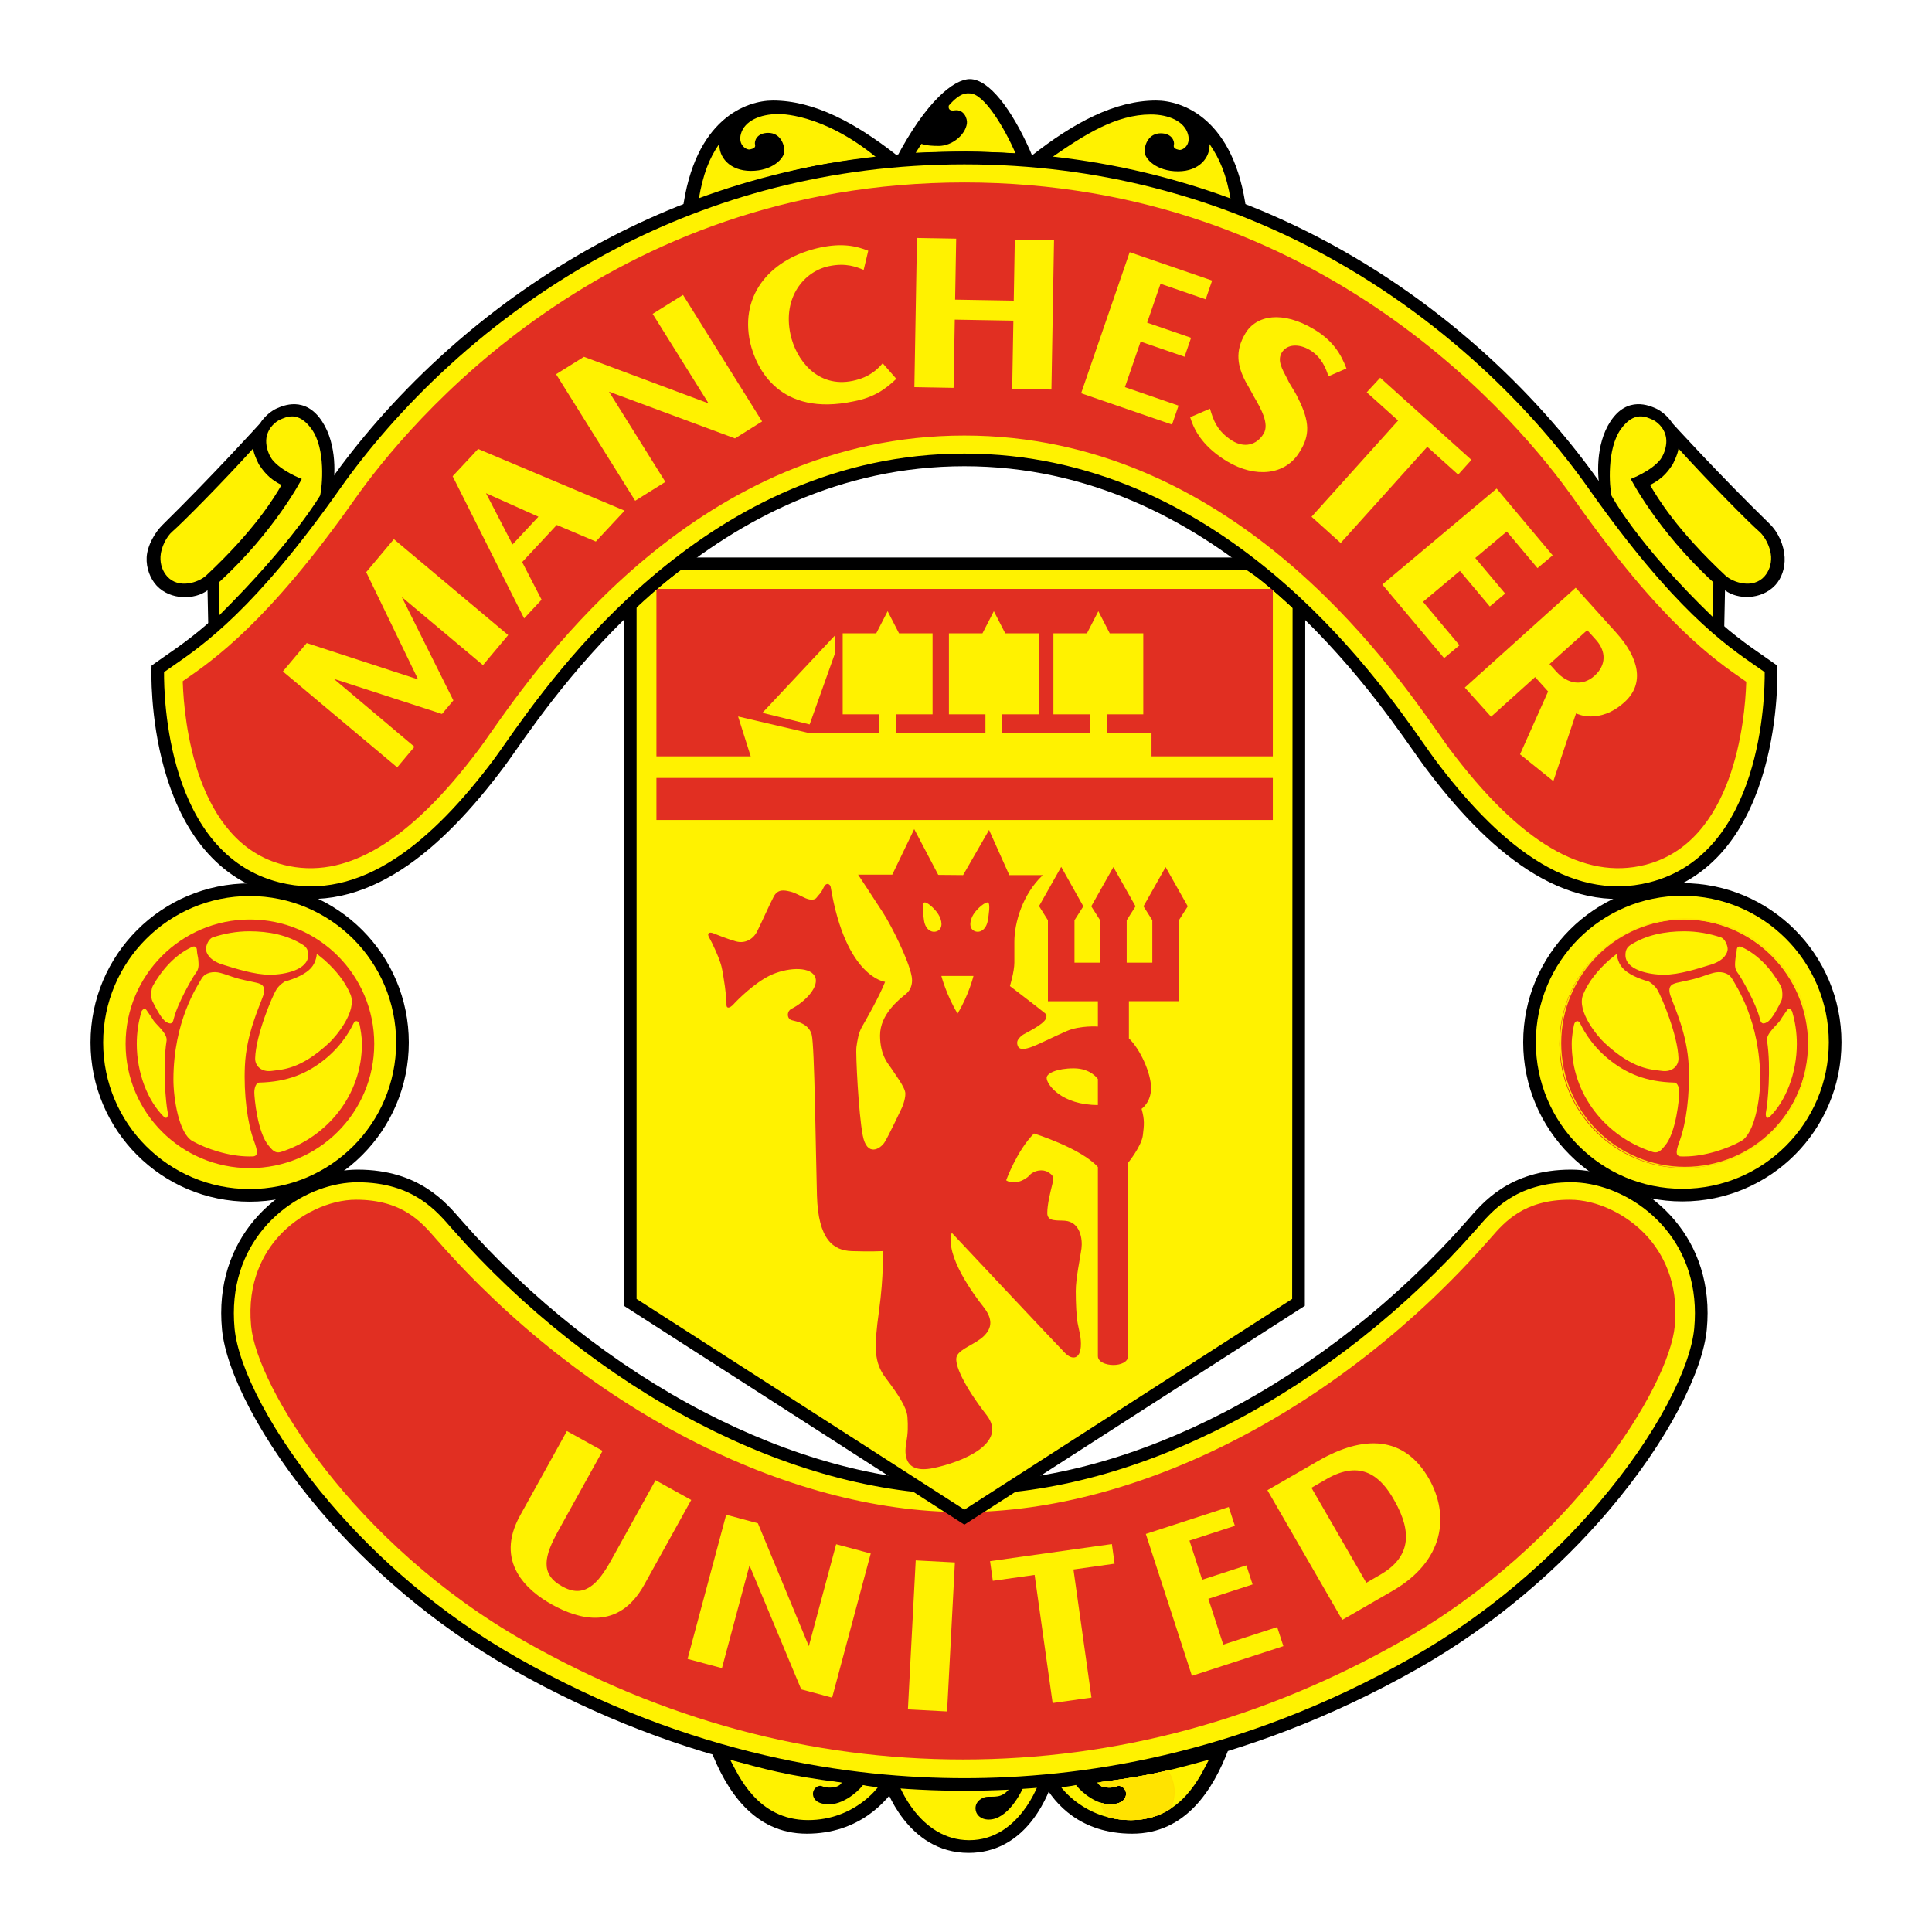 <?xml version="1.0" encoding="utf-8"?>
<!-- Generator: Adobe Illustrator 13.0.0, SVG Export Plug-In . SVG Version: 6.00 Build 14948)  -->
<!DOCTYPE svg PUBLIC "-//W3C//DTD SVG 1.0//EN" "http://www.w3.org/TR/2001/REC-SVG-20010904/DTD/svg10.dtd">
<svg version="1.0" id="Layer_1" xmlns="http://www.w3.org/2000/svg" xmlns:xlink="http://www.w3.org/1999/xlink" x="0px" y="0px"
	 width="192.756px" height="192.756px" viewBox="0 0 192.756 192.756" enable-background="new 0 0 192.756 192.756"
	 xml:space="preserve">
<g>
	<polygon fill-rule="evenodd" clip-rule="evenodd" fill="#FFFFFF" points="0,0 192.756,0 192.756,192.756 0,192.756 0,0 	"/>
	<path fill-rule="evenodd" clip-rule="evenodd" d="M105.037,177.695c-0.693,2.078-2.952,7.168-8.4,7.168
		c-6.189,0-8.349-6.705-8.454-6.98l-0.177-0.643c0,0,5.334,0.443,8.271,0.443s7.954-0.285,8.775-0.443L105.037,177.695
		L105.037,177.695z"/>
	<path fill-rule="evenodd" clip-rule="evenodd" d="M121.284,174.389l1.277,0.17c-1.516,3.955-4.24,8.389-9.594,8.389
		c-5.179,0-7.747-3.002-8.842-5.021l-0.895-0.549C103.231,177.377,112.188,177.082,121.284,174.389L121.284,174.389z"/>
	<path fill-rule="evenodd" clip-rule="evenodd" d="M72.176,174.389l-1.278,0.17c1.515,3.955,4.241,8.389,9.595,8.389
		c5.179,0,7.977-3.17,9.125-5.021l0.611-0.549C90.228,177.377,81.271,177.082,72.176,174.389L72.176,174.389z"/>
	<path fill-rule="evenodd" clip-rule="evenodd" fill="#FFF200" d="M100.979,178.107c-0.837,1.215-1.399,1.156-2.409,1.156
		c-0.507,0-1.267,0.422-1.244,1.182c0.018,0.596,0.503,1.094,1.328,1.094c1.829,0,3.222-2.557,3.615-3.635
		c0,0,1.08-0.047,1.396-0.078c0,0-1.938,5.771-6.962,5.771c-5.035,0-7.085-5.709-7.085-5.709s4.236,0.262,6.664,0.262
		C98.708,178.15,100.252,178.139,100.979,178.107L100.979,178.107z"/>
	<path fill-rule="evenodd" clip-rule="evenodd" fill="#FFF200" d="M120.613,175.568c-3.285,0.885-5.617,1.598-11.132,2.271
		c0,0,0.172,0.568,1.372,0.506c0.461-0.023,0.521-0.137,0.691-0.168c0.34-0.062,0.863,0.295,0.801,0.895
		c-0.046,0.418-0.404,0.947-1.625,0.947s-2.649-1-3.365-1.926c0,0-0.735,0.168-1.491,0.209c0,0,2.346,3.289,6.975,3.289
		C117.932,181.592,119.812,177.041,120.613,175.568L120.613,175.568z"/>
	<path fill-rule="evenodd" clip-rule="evenodd" fill="#FFDF00" d="M117.196,178.781c0-0.797-0.245-1.537-0.664-2.146
		c-1.783,0.42-3.821,0.803-6.807,1.176c-0.023,0.088-0.043,0.176-0.06,0.268c0.181,0.146,0.529,0.303,1.188,0.268
		c0.461-0.023,0.521-0.137,0.691-0.168c0.34-0.062,0.863,0.295,0.801,0.895c-0.046,0.418-0.404,0.947-1.625,0.947
		c-0.314,0-0.644-0.066-0.971-0.182c0.16,0.555,0.443,1.055,0.817,1.475c0.684,0.174,1.44,0.279,2.271,0.279
		c1.632,0,2.934-0.467,3.977-1.152C117.059,179.939,117.196,179.375,117.196,178.781L117.196,178.781z"/>
	<path fill-rule="evenodd" clip-rule="evenodd" fill="#FFE100" d="M117.145,178.781c0-0.793-0.246-1.529-0.666-2.133
		c-1.759,0.41-3.772,0.789-6.696,1.154c-0.027,0.102-0.051,0.205-0.07,0.311c0.192,0.135,0.536,0.264,1.142,0.232
		c0.461-0.023,0.521-0.137,0.691-0.168c0.34-0.062,0.863,0.295,0.801,0.895c-0.046,0.418-0.404,0.947-1.625,0.947
		c-0.295,0-0.604-0.059-0.91-0.16c0.168,0.559,0.462,1.061,0.849,1.477c0.659,0.16,1.386,0.256,2.18,0.256
		c1.587,0,2.862-0.441,3.891-1.096C116.995,179.982,117.145,179.398,117.145,178.781L117.145,178.781z"/>
	<path fill-rule="evenodd" clip-rule="evenodd" fill="#FFE300" d="M117.093,178.781c0-0.789-0.248-1.521-0.669-2.121
		c-1.734,0.404-3.723,0.775-6.587,1.137c-0.031,0.113-0.058,0.229-0.078,0.348c0.199,0.123,0.536,0.23,1.095,0.201
		c0.461-0.023,0.521-0.137,0.691-0.168c0.34-0.062,0.863,0.295,0.801,0.895c-0.046,0.418-0.404,0.947-1.625,0.947
		c-0.276,0-0.563-0.051-0.851-0.143c0.175,0.562,0.479,1.068,0.881,1.48c0.635,0.146,1.33,0.234,2.088,0.234
		c1.542,0,2.79-0.418,3.803-1.041C116.929,180.025,117.093,179.422,117.093,178.781L117.093,178.781z"/>
	<path fill-rule="evenodd" clip-rule="evenodd" fill="#FFF200" d="M72.848,175.568c3.283,0.885,5.616,1.598,11.13,2.271
		c0,0-0.172,0.568-1.371,0.506c-0.462-0.023-0.521-0.137-0.692-0.168c-0.339-0.062-0.863,0.295-0.8,0.895
		c0.044,0.418,0.403,0.947,1.624,0.947c1.22,0,2.648-1,3.364-1.926c0,0,0.737,0.168,1.495,0.209c0,0-2.347,3.289-6.976,3.289
		C75.528,181.592,73.647,177.041,72.848,175.568L72.848,175.568z"/>
	<path fill-rule="evenodd" clip-rule="evenodd" fill="#FFF200" d="M96.217,148.492c17.551,0,36.997-10.773,50.634-26.305
		c1.474-1.678,3.979-4.861,9.912-4.861c5.936,0,13.826,5.408,12.896,15.256c-0.677,7.18-10.939,23.361-28.49,33.336
		c-17.552,9.975-33.714,12.121-44.952,12.121c-11.237,0-27.4-2.146-44.952-12.121c-17.551-9.975-27.814-26.156-28.491-33.336
		c-0.93-9.848,6.96-15.256,12.895-15.256s8.44,3.184,9.914,4.861C59.22,137.719,78.666,148.492,96.217,148.492L96.217,148.492z"/>
	<path d="M96.217,147.861c8.504,0,17.469-2.566,25.992-6.994c8.88-4.613,17.273-11.24,24.168-19.094
		c0.759-0.865,1.781-2.115,3.414-3.174c1.642-1.062,3.864-1.904,6.972-1.904c0.322,0,0.666,0.018,1.029,0.051
		c2.86,0.27,6.005,1.654,8.431,4.062c2.428,2.41,4.143,5.842,4.143,10.203c0,0.514-0.026,1.057-0.08,1.629
		c-0.389,4.123-3.814,11.09-9.867,18.172c-4.75,5.559-11.129,11.213-18.938,15.652c-8.836,5.021-17.321,8.072-25.011,9.869
		c-7.696,1.795-14.595,2.336-20.252,2.336c-5.657,0-12.555-0.541-20.251-2.336c-7.69-1.797-16.175-4.848-25.011-9.869
		c-7.809-4.438-14.188-10.094-18.938-15.65c-6.053-7.084-9.479-14.049-9.868-18.174c-0.054-0.572-0.08-1.115-0.08-1.629
		c0-4.361,1.715-7.793,4.143-10.203c2.426-2.408,5.57-3.793,8.43-4.062c0.363-0.033,0.707-0.051,1.029-0.051
		c3.108,0,5.331,0.842,6.972,1.904c1.634,1.059,2.656,2.309,3.415,3.174c6.895,7.854,15.289,14.48,24.168,19.094
		C78.749,145.295,87.712,147.861,96.217,147.861L96.217,147.861z M96.217,149.123c-8.712,0-17.875-2.617-26.574-7.137
		c-9.011-4.68-17.531-11.41-24.533-19.383c-0.715-0.814-1.682-1.994-3.153-2.947c-1.463-0.947-3.46-1.699-6.287-1.699
		c-0.313,0-0.618,0.014-0.91,0.043c-2.592,0.244-5.448,1.504-7.66,3.701c-2.209,2.191-3.769,5.322-3.769,9.311
		c0,0.506,0.023,1.01,0.07,1.512c0.368,3.902,3.69,10.588,9.573,17.471c4.666,5.461,10.933,11.018,18.603,15.375
		c8.716,4.955,17.088,7.965,24.676,9.736c7.582,1.77,14.384,2.303,19.965,2.303c5.58,0,12.384-0.533,19.965-2.303
		c7.589-1.771,15.961-4.781,24.677-9.736c7.67-4.359,13.937-9.914,18.603-15.375c5.883-6.883,9.204-13.568,9.571-17.471
		c0.048-0.502,0.07-1.006,0.07-1.512c0-3.988-1.56-7.119-3.768-9.311c-2.213-2.197-5.069-3.457-7.662-3.701
		c-0.292-0.029-0.596-0.043-0.91-0.043c-2.825,0-4.823,0.752-6.286,1.699c-1.471,0.953-2.438,2.133-3.153,2.947
		c-7.001,7.973-15.521,14.701-24.532,19.383C114.093,146.506,104.929,149.123,96.217,149.123L96.217,149.123z"/>
	<path fill-rule="evenodd" clip-rule="evenodd" fill="#E12F22" d="M43.613,123.73l-0.205-0.232
		c-1.397-1.605-3.311-3.803-7.882-3.803c-2.666,0-5.685,1.426-7.692,3.629c-1.5,1.648-3.2,4.543-2.782,8.967
		c0.57,6.049,10.172,21.73,27.271,31.451c13.782,7.832,28.501,11.803,43.75,11.803c15.249,0,29.967-3.971,43.75-11.803
		c17.099-9.721,26.702-25.402,27.271-31.451c0.417-4.424-1.282-7.318-2.783-8.967c-2.006-2.203-5.025-3.629-7.689-3.629
		c-4.572,0-6.486,2.197-7.883,3.803l-0.205,0.232c-14.694,16.734-34.797,27.131-52.46,27.131
		C78.41,150.861,58.307,140.465,43.613,123.73L43.613,123.73z"/>
	<path fill-rule="evenodd" clip-rule="evenodd" fill="#FFF200" d="M152.599,103.99c0-8.421,6.826-15.249,15.247-15.249
		s15.248,6.827,15.248,15.249c0,8.42-6.827,15.246-15.248,15.246S152.599,112.41,152.599,103.99L152.599,103.99z"/>
	<path d="M151.968,103.99c0-4.385,1.777-8.355,4.65-11.229c2.873-2.873,6.843-4.651,11.228-4.651s8.354,1.778,11.228,4.651
		c2.874,2.874,4.651,6.844,4.651,11.229c0,4.383-1.777,8.354-4.651,11.227c-2.873,2.873-6.843,4.65-11.228,4.65
		s-8.354-1.777-11.228-4.65S151.968,108.375,151.968,103.99L151.968,103.99z M153.23,103.99c0,4.035,1.636,7.689,4.28,10.334
		c2.646,2.645,6.299,4.281,10.335,4.281s7.689-1.637,10.335-4.281s4.281-6.299,4.281-10.334c0-4.037-1.636-7.691-4.281-10.336
		c-2.645-2.645-6.299-4.281-10.335-4.281s-7.689,1.636-10.335,4.28C154.866,96.299,153.23,99.953,153.23,103.99L153.23,103.99z"/>
	<path fill-rule="evenodd" clip-rule="evenodd" fill="#FFF200" d="M9.662,104.014c0-8.419,6.827-15.246,15.248-15.246
		c8.42,0,15.247,6.827,15.247,15.246c0,8.422-6.826,15.248-15.247,15.248C16.489,119.262,9.662,112.436,9.662,104.014L9.662,104.014
		z"/>
	<path d="M9.031,104.014c0-4.385,1.777-8.354,4.651-11.227c2.874-2.873,6.843-4.651,11.228-4.651s8.354,1.778,11.227,4.651
		c2.874,2.874,4.65,6.842,4.65,11.227s-1.777,8.355-4.65,11.229c-2.873,2.873-6.843,4.65-11.227,4.65s-8.354-1.777-11.228-4.65
		S9.031,108.398,9.031,104.014L9.031,104.014z M10.293,104.014c0,4.037,1.636,7.691,4.281,10.336
		c2.645,2.645,6.299,4.281,10.335,4.281c4.036,0,7.689-1.637,10.334-4.281c2.645-2.645,4.281-6.299,4.281-10.336
		c0-4.035-1.636-7.689-4.281-10.334s-6.298-4.281-10.334-4.281c-4.037,0-7.69,1.636-10.334,4.281
		C11.93,96.324,10.293,99.979,10.293,104.014L10.293,104.014z"/>
	<path fill-rule="evenodd" clip-rule="evenodd" d="M172.02,62.979l0.085-4.083c1.245,0.941,3.617,0.977,5.007-0.507
		c0.638-0.678,0.997-1.713,0.939-2.795c-0.067-1.203-0.605-2.465-1.516-3.352c-5.135-5.004-9.673-10.006-9.673-10.006
		c-0.46-0.74-1.215-1.287-1.627-1.471c-0.644-0.286-2.863-1.302-4.557,1.274c-1.537,2.335-1.309,5.639-1.031,6.839l4.817,6.546
		C166.107,57.507,170.737,61.948,172.02,62.979L172.02,62.979z"/>
	<path fill-rule="evenodd" clip-rule="evenodd" d="M69.357,20.521c6.054-2.03,11.579-3.704,19.028-4.367L69.357,20.521
		L69.357,20.521z"/>
	<path fill-rule="evenodd" clip-rule="evenodd" d="M69.357,20.538c6.054-2.031,11.579-3.704,19.028-4.367l1.135-0.641
		c-4.166-3.273-8.296-5.5-12.41-5.5c-2.583,0-7.833,1.752-9.013,11.011L69.357,20.538L69.357,20.538z"/>
	<path fill-rule="evenodd" clip-rule="evenodd" d="M123.094,20.538c-6.054-2.031-11.579-3.704-19.028-4.367l-1.135-0.641
		c4.165-3.273,8.296-5.5,12.41-5.5c2.583,0,7.834,1.752,9.012,11.011L123.094,20.538L123.094,20.538z"/>
	<path fill-rule="evenodd" clip-rule="evenodd" d="M91.257,15.24c1.231-0.063,4.072-0.126,5.209-0.126
		c1.136,0,4.273,0.15,4.961,0.201L91.257,15.24L91.257,15.24z"/>
	<path fill-rule="evenodd" clip-rule="evenodd" d="M89.381,15.856c3.045-5.837,5.835-7.964,7.378-7.964
		c1.93,0,4.19,3.072,5.961,7.025l0.375,0.891l-1.542-0.128c-1.047-0.188-3.951-0.219-5.087-0.219c-1.137,0-3.599,0-5.083,0.126
		L89.381,15.856L89.381,15.856z"/>
	<polygon fill-rule="evenodd" clip-rule="evenodd" fill="#FFF200" points="83.423,154.068 80.697,164.238 75.615,151.977 
		72.451,151.127 68.598,165.51 72.029,166.43 74.776,156.178 79.939,168.549 83.021,169.375 86.874,154.992 83.423,154.068 	"/>
	<polygon fill-rule="evenodd" clip-rule="evenodd" fill="#FFF200" points="95.269,155.885 91.36,155.68 90.582,170.547 
		94.49,170.752 95.269,155.885 	"/>
	<polygon fill-rule="evenodd" clip-rule="evenodd" fill="#FFF200" points="98.779,155.756 99.053,157.717 103.224,157.129 
		105.021,169.914 108.896,169.369 107.099,156.586 111.205,156.008 110.932,154.049 98.779,155.756 	"/>
	<path fill-rule="evenodd" clip-rule="evenodd" fill="#FFF200" d="M139.111,149.697c1.893,3.318,1.512,5.73-1.408,7.418
		l-1.385,0.799l-5.475-9.479l1.497-0.865C135.834,145.553,137.806,147.348,139.111,149.697L139.111,149.697z M131.497,145.766
		l-5.047,2.912l7.469,12.938l5.01-2.893c5.21-3.008,5.692-7.549,3.649-11.176C140.11,143.23,136.061,143.131,131.497,145.766
		L131.497,145.766z"/>
	<polygon fill-rule="evenodd" clip-rule="evenodd" fill="#FFF200" points="122.044,164.082 120.559,159.512 124.971,158.078 
		124.351,156.176 119.941,157.609 118.673,153.705 123.205,152.232 122.593,150.352 114.319,153.041 118.919,167.199 
		128.044,164.236 127.425,162.334 122.044,164.082 	"/>
	<path fill-rule="evenodd" clip-rule="evenodd" fill="#FFF200" d="M65.403,147.68l-4.409,7.953c-1.33,2.398-2.701,3.916-4.944,2.621
		c-2.226-1.232-1.711-3.074-0.349-5.531l4.418-7.973l-3.56-1.973l-4.666,8.418c-2.574,4.645,0.671,7.506,3.188,8.898
		c2.709,1.504,6.643,2.621,9.195-1.984l4.687-8.457L65.403,147.68L65.403,147.68z"/>
	<path fill-rule="evenodd" clip-rule="evenodd" fill="#FFF200" d="M62.881,60.229v69.708l33.335,21.43l33.335-21.43l0.041-69.599
		c-1.055-0.946-3.276-3.017-5.025-4.087H67.711C66.258,57.27,63.374,59.692,62.881,60.229L62.881,60.229z"/>
	<polygon points="63.512,60.229 63.512,129.596 96.216,150.617 128.92,129.596 128.962,60.339 130.225,60.339 130.183,129.938 
		130.183,130.281 129.892,130.469 96.556,151.896 96.216,152.115 95.875,151.896 62.541,130.469 62.249,130.281 62.249,60.229 
		63.512,60.229 	"/>
	<path d="M129.172,60.81c-0.302-0.27-0.074-0.069-0.394-0.356h-0.002c-1.138-1.028-3.044-2.75-4.537-3.665l0.656-1.075
		c1.615,0.989,3.565,2.751,4.729,3.803h-0.002c0.03,0.027-0.144-0.129,0.393,0.351L129.172,60.81L129.172,60.81z"/>
	<polygon points="124.567,56.883 67.711,56.883 67.711,55.621 124.567,55.621 124.567,56.883 	"/>
	<path d="M68.073,56.77c-0.681,0.478-1.643,1.235-2.521,1.957c-1.029,0.848-1.958,1.657-2.208,1.929l-0.927-0.853
		c0.278-0.304,1.26-1.162,2.336-2.048c0.935-0.77,1.932-1.557,2.595-2.021L68.073,56.77L68.073,56.77z"/>
	<path fill-rule="evenodd" clip-rule="evenodd" fill="#E12F22" d="M98.572,90.045c-0.233-0.102-1.062,0.567-1.441,1.167
		c-0.379,0.6-0.489,1.373,0.047,1.657s1.212-0.084,1.374-1.025C98.646,91.292,98.825,90.156,98.572,90.045L98.572,90.045z
		 M92.191,91.844c0.138,0.946,0.836,1.31,1.373,1.025c0.537-0.284,0.426-1.057,0.048-1.657c-0.38-0.6-1.161-1.269-1.394-1.167
		C91.965,90.156,92.112,91.307,92.191,91.844L92.191,91.844z M95.537,101.117c1.12-1.838,1.586-3.748,1.586-3.748h-3.205
		C93.919,97.369,94.432,99.326,95.537,101.117L95.537,101.117z M96.089,87.309l2.589-4.503l2.019,4.503h3.347
		c-2.02,1.895-2.841,4.757-2.841,6.651v2.083c0,0.884-0.442,2.336-0.442,2.336s2.898,2.215,3.347,2.588
		c0.189,0.158,0.389,0.25,0.253,0.633c-0.231,0.652-2.19,1.523-2.399,1.703c-0.442,0.379-0.561,0.627-0.432,1.01
		c0.127,0.379,0.495,0.443,1.252,0.189c0.758-0.252,2.337-1.072,3.663-1.641c1.325-0.568,3.092-0.443,3.092-0.443v-2.525h-4.986
		v-8.08l-0.885-1.41l2.211-3.915l2.209,3.937l-0.884,1.388v4.23h2.558v-4.23l-0.884-1.388l2.208-3.916l2.209,3.916l-0.882,1.388
		v4.23h2.556v-4.23l-0.882-1.388l2.208-3.916l2.21,3.916l-0.885,1.388l0.027,8.076l-5.014,0.002v3.711
		c1.137,1.072,2.211,3.488,2.211,4.941s-0.947,2.084-0.947,2.084c0.315,1.135,0.253,1.609,0.126,2.652
		c-0.13,1.062-1.453,2.713-1.453,2.713v19.25c0,1.311-3.031,1.186-3.031,0.062v-18.869c-1.704-1.895-6.376-3.346-6.376-3.346
		c-1.704,1.703-2.777,4.672-2.777,4.672c0.757,0.504,1.894,0,2.335-0.506c0.442-0.506,1.326-0.631,1.832-0.316
		c0.505,0.316,0.632,0.443,0.441,1.201c-0.188,0.756-0.505,2.014-0.505,2.895c0,0.885,1.011,0.695,1.769,0.76
		c1.515,0.125,1.767,1.83,1.641,2.777s-0.568,2.967-0.568,4.23c0,1.262,0.063,2.525,0.189,3.221
		c0.126,0.693,0.379,1.451,0.315,2.334c-0.086,1.199-0.82,1.391-1.577,0.633c-0.758-0.76-11.302-11.996-11.302-11.996
		c-0.694,2.271,2.209,6.186,3.158,7.387c0.946,1.199,0.883,2.084,0.062,2.904c-0.821,0.82-2.399,1.262-2.715,2.02
		s0.758,3.031,2.968,5.871c2.209,2.842-2.526,4.736-5.367,5.305c-2.841,0.568-2.841-1.391-2.651-2.463
		c0.189-1.074,0.189-1.705,0.126-2.652c-0.063-0.945-0.947-2.271-2.147-3.852c-1.199-1.576-1.199-3.029-0.694-6.691
		s0.379-5.998,0.379-5.998s-1.263,0.062-3.094,0s-3.346-1.129-3.472-5.549c-0.126-4.42-0.232-14.963-0.526-16.057
		s-1.473-1.305-1.978-1.43c-0.505-0.127-0.542-0.885-0.037-1.139c1.315-0.656,2.899-2.271,2.309-3.281
		c-0.589-1.011-2.904-0.8-4.461-0.043c-1.557,0.758-3.199,2.398-3.62,2.861c-0.421,0.463-0.757,0.463-0.715-0.041
		c0.042-0.506-0.294-2.904-0.504-3.746c-0.211-0.842-0.969-2.44-1.221-2.861c-0.253-0.421,0-0.59,0.42-0.421
		c0.421,0.168,1.347,0.547,2.231,0.8c0.885,0.253,1.726-0.168,2.146-1.01c0.421-0.842,1.22-2.651,1.642-3.451
		c0.421-0.8,1.095-0.632,1.641-0.505c0.547,0.126,1.053,0.463,1.557,0.673c0.505,0.21,0.926,0.168,1.095-0.084
		c0.168-0.253,0.379-0.337,0.674-0.969c0.294-0.631,0.673-0.337,0.715-0.084c1.509,9.053,5.43,9.471,5.43,9.471
		c-0.589,1.514-1.978,3.914-2.314,4.502c-0.337,0.59-0.463,1.389-0.547,2.02c-0.084,0.633,0.21,6.607,0.631,8.799
		c0.421,2.188,1.768,1.348,2.189,0.672c0.42-0.672,1.726-3.451,1.726-3.451s0.337-0.756,0.337-1.389
		c0-0.631-1.095-2.021-1.348-2.441s-1.178-1.262-1.178-3.367c0-2.104,1.894-3.578,2.567-4.125c0.673-0.547,0.673-1.303,0.589-1.768
		c-0.296-1.628-2.021-5.05-2.862-6.356c-0.842-1.304-2.483-3.788-2.483-3.788h3.409l2.189-4.545l2.399,4.566L96.089,87.309
		L96.089,87.309z M109.536,110.248v-2.59c0,0-0.694-1.072-2.398-1.072s-2.714,0.504-2.714,0.947
		C104.424,108.227,105.938,110.248,109.536,110.248L109.536,110.248z"/>
	<polygon fill-rule="evenodd" clip-rule="evenodd" fill="#E12F22" points="65.492,77.617 126.991,77.617 126.991,81.811 
		65.492,81.811 65.492,77.617 	"/>
	<polygon fill-rule="evenodd" clip-rule="evenodd" fill="#E12F22" points="65.492,75.461 65.492,58.753 126.991,58.753 
		126.991,75.461 65.492,75.461 	"/>
	<polygon fill-rule="evenodd" clip-rule="evenodd" fill="#FFF200" points="114.887,75.958 114.887,73.106 110.42,73.106 
		110.42,71.267 114.065,71.267 114.065,63.186 110.718,63.186 109.583,60.977 108.445,63.186 105.1,63.186 105.1,71.267 
		108.745,71.267 108.745,73.106 99.995,73.106 99.995,71.267 103.639,71.267 103.639,63.186 100.293,63.186 99.156,60.977 
		98.021,63.186 94.674,63.186 94.674,71.267 98.318,71.267 98.318,73.106 89.397,73.106 89.397,71.267 93.042,71.267 93.042,63.186 
		89.695,63.186 88.559,60.977 87.423,63.186 84.076,63.186 84.076,71.267 87.721,71.267 87.721,73.106 80.667,73.125 73.639,71.483 
		75.056,75.958 114.887,75.958 	"/>
	<polygon fill-rule="evenodd" clip-rule="evenodd" fill="#FFF200" points="76.066,71.12 80.779,72.277 83.307,65.182 83.308,63.393 
		76.066,71.12 	"/>
	<path fill-rule="evenodd" clip-rule="evenodd" fill="#FFF200" d="M87.439,15.703c-7.302,0.649-11.794,2.201-17.729,4.191
		c0.441-2.553,1.035-4.066,2.066-5.57c-0.083,1.32,0.995,2.726,3.14,2.726c2.145,0,3.339-1.237,3.339-1.98
		c0-0.741-0.451-1.814-1.606-1.814c-1.155,0-1.402,0.825-1.321,1.155c0.083,0.331-0.165,0.413-0.495,0.496
		c-0.33,0.081-1.237-0.414-0.907-1.568c0.362-1.269,1.897-1.959,3.711-1.959C77.638,11.378,81.956,11.206,87.439,15.703
		L87.439,15.703z"/>
	<path fill-rule="evenodd" clip-rule="evenodd" fill="#FFF200" d="M122.793,19.945c-5.934-1.991-10.629-3.542-17.929-4.192
		c3.36-2.342,6.499-4.331,9.948-4.331c1.813,0,3.349,0.689,3.71,1.959c0.331,1.155-0.577,1.649-0.906,1.567
		c-0.33-0.083-0.578-0.166-0.495-0.495c0.082-0.33-0.166-1.155-1.32-1.155c-1.155,0-1.606,1.072-1.606,1.815s1.194,1.98,3.339,1.98
		c2.144,0,3.223-1.407,3.14-2.726C121.704,15.87,122.353,17.392,122.793,19.945L122.793,19.945z"/>
	<path fill-rule="evenodd" clip-rule="evenodd" fill="#FFF200" d="M91.938,14.347c-0.196,0.312-0.368,0.546-0.578,0.895
		c1.206-0.063,3.99-0.125,5.104-0.125s4.188,0.149,4.863,0.198c-1.089-2.519-3.141-5.997-4.575-5.997
		c-0.283,0-0.909-0.147-2.087,1.209c0,0-0.183,0.598,0.565,0.484c0.949-0.144,1.308,0.835,1.237,1.321
		c-0.166,1.134-1.484,2.227-2.805,2.227C92.342,14.559,91.938,14.347,91.938,14.347L91.938,14.347z"/>
	<path fill-rule="evenodd" clip-rule="evenodd" d="M28.345,55.425l4.818-6.546c0.278-1.2,0.505-4.504-1.031-6.839
		c-1.694-2.576-3.915-1.56-4.559-1.274c-0.412,0.184-1.166,0.731-1.627,1.471c0,0-4.622,5.108-9.736,10.135
		c-0.711,0.698-1.513,2.02-1.578,3.223c-0.06,1.083,0.365,2.161,1.001,2.839c1.391,1.482,3.827,1.404,5.072,0.463l0.084,4.083
		C22.073,61.948,26.703,57.507,28.345,55.425L28.345,55.425z"/>
	<path fill-rule="evenodd" clip-rule="evenodd" fill="#FFF200" d="M96.217,45.886c27.442,0,43.071,25.77,46.467,30.296
		c6.062,8.081,13.466,14.634,22.055,12.458c12.626-3.199,11.952-21.907,11.952-21.907c-3.028-2.189-8.226-4.947-17.677-18.352
		c-9.26-13.131-30.221-32.613-62.797-32.613c-32.578,0-53.538,19.482-62.798,32.613c-9.451,13.404-14.647,16.162-17.677,18.352
		c0,0-0.674,18.708,11.953,21.907c8.589,2.176,15.994-4.377,22.055-12.458C53.146,71.656,68.775,45.886,96.217,45.886L96.217,45.886
		z"/>
	<path d="M96.217,45.255c25.517,0,40.896,21.916,45.898,29.047c0.453,0.645,0.822,1.171,1.071,1.502
		c2.99,3.987,6.305,7.592,9.917,9.923c3.542,2.286,7.378,3.341,11.482,2.301c11.211-2.84,11.5-18.567,11.479-20.969
		c-0.241-0.17-0.506-0.353-0.784-0.545c-3.177-2.192-8.282-5.715-16.781-17.77c-5.316-7.538-14.521-17.187-27.596-23.978
		c-9.513-4.94-21.076-8.367-34.687-8.367c-13.611,0-25.176,3.427-34.687,8.367c-13.076,6.791-22.28,16.44-27.595,23.978
		c-8.502,12.058-13.606,15.58-16.784,17.771c-0.278,0.192-0.542,0.375-0.783,0.544c-0.021,2.401,0.268,18.128,11.48,20.969
		c4.104,1.04,7.94-0.016,11.482-2.301c3.612-2.331,6.927-5.937,9.917-9.923c0.249-0.331,0.618-0.857,1.07-1.502
		C55.322,67.172,70.7,45.255,96.217,45.255L96.217,45.255z M96.217,46.518c-24.863,0-39.958,21.511-44.868,28.509
		c-0.434,0.618-0.788,1.122-1.095,1.533c-3.071,4.095-6.49,7.807-10.242,10.229c-3.823,2.467-7.984,3.6-12.469,2.464
		c-13.125-3.325-12.434-22.48-12.432-22.536l0.009-0.308l0.255-0.185c0.345-0.249,0.689-0.487,1.062-0.744
		c3.105-2.142,8.094-5.583,16.468-17.46c5.403-7.662,14.758-17.47,28.049-24.372c9.675-5.025,21.433-8.51,35.264-8.51
		c13.831,0,25.588,3.485,35.263,8.51c13.291,6.902,22.646,16.709,28.05,24.372c8.372,11.874,13.361,15.317,16.466,17.459
		c0.372,0.257,0.718,0.496,1.062,0.745l0.256,0.185l0.009,0.308c0.001,0.056,0.693,19.211-12.431,22.536
		c-4.484,1.136-8.646,0.003-12.469-2.464c-3.752-2.422-7.171-6.134-10.242-10.229c-0.309-0.411-0.662-0.915-1.096-1.533
		C136.174,68.028,121.08,46.518,96.217,46.518L96.217,46.518z"/>
	<path fill-rule="evenodd" clip-rule="evenodd" fill="#E12F22" d="M96.217,43.455c26.456,0,42.2,22.441,47.376,29.815
		c0.418,0.599,0.781,1.114,1.035,1.455c7,9.332,13.383,13.114,19.513,11.561c8.866-2.247,9.955-14.446,10.078-18.132l0.004-0.138
		l-0.112-0.078c-3.119-2.15-8.34-5.75-17.083-18.152c-5.226-7.409-25.051-31.583-60.811-31.583s-55.585,24.174-60.81,31.583
		c-8.684,12.314-14.133,16.077-17.061,18.098l-0.113,0.078l0.004,0.139c0.127,3.7,1.228,15.949,10.056,18.186
		c6.131,1.553,12.514-2.229,19.512-11.561c0.255-0.34,0.617-0.856,1.036-1.453C54.015,65.896,69.76,43.455,96.217,43.455
		L96.217,43.455z"/>
	<polygon fill-rule="evenodd" clip-rule="evenodd" fill="#FFF200" points="39.297,53.792 36.535,57.083 41.714,67.787 
		30.601,64.156 28.222,66.99 39.628,76.56 41.351,74.507 33.299,67.724 44.099,71.232 45.233,69.88 40.088,59.566 48.187,66.36 
		50.702,63.362 39.297,53.792 	"/>
	<path fill-rule="evenodd" clip-rule="evenodd" fill="#FFF200" d="M53.716,51.551l-2.583,2.769l-2.646-5.114L53.716,51.551
		L53.716,51.551z M47.699,44.793l-2.539,2.722l7.132,14.183l1.741-1.866l-1.937-3.754l3.452-3.703l3.896,1.654l2.872-3.08
		L47.699,44.793L47.699,44.793z"/>
	<polygon fill-rule="evenodd" clip-rule="evenodd" fill="#FFF200" points="65.114,31.316 70.693,40.246 58.26,35.6 55.481,37.336 
		63.372,49.961 66.384,48.08 60.76,39.079 73.329,43.741 76.034,42.049 68.145,29.423 65.114,31.316 	"/>
	<polygon fill-rule="evenodd" clip-rule="evenodd" fill="#FFF200" points="112.234,38.628 113.799,34.083 118.183,35.593 
		118.836,33.702 114.45,32.193 115.785,28.311 120.291,29.863 120.935,27.992 112.709,25.16 107.864,39.237 116.934,42.36 
		117.584,40.47 112.234,38.628 	"/>
	<polygon fill-rule="evenodd" clip-rule="evenodd" fill="#FFF200" points="137.701,37.687 136.359,39.142 139.49,41.96 
		130.852,51.556 133.76,54.174 142.399,44.58 145.482,47.354 146.805,45.885 137.701,37.687 	"/>
	<polygon fill-rule="evenodd" clip-rule="evenodd" fill="#FFF200" points="141.975,60.042 145.656,56.955 148.637,60.506 
		150.169,59.22 147.189,55.668 150.333,53.029 153.396,56.681 154.91,55.408 149.319,48.744 137.915,58.315 144.08,65.662 
		145.611,64.378 141.975,60.042 	"/>
	<path fill-rule="evenodd" clip-rule="evenodd" fill="#FFF200" d="M159.227,63.834c1.037,1.153,1.042,2.525-0.146,3.592
		c-1.185,1.068-2.678,0.838-3.815-0.426l-0.67-0.744l3.761-3.386L159.227,63.834L159.227,63.834z M157.244,71.17
		c0.03,0.032,2.304,1.16,4.818-1.104c2.102-1.893,1.396-4.491-0.798-6.925l-4.057-4.503l-11.063,9.962l2.618,2.908l4.395-3.957
		l1.296,1.438l-2.8,6.269l3.324,2.675L157.244,71.17L157.244,71.17z"/>
	<polygon fill-rule="evenodd" clip-rule="evenodd" fill="#FFF200" points="101.247,23.912 101.142,29.993 95.292,29.893 
		95.399,23.81 91.486,23.742 91.227,38.628 95.139,38.697 95.258,31.891 101.106,31.994 100.987,38.798 104.901,38.867 
		105.16,23.98 101.247,23.912 	"/>
	<path fill-rule="evenodd" clip-rule="evenodd" fill="#FFF200" d="M122.44,46.039c2.776,1.667,5.811,1.4,7.222-0.951
		c1.038-1.642,1.047-2.999-0.189-5.427c-0.332-0.704-0.739-1.2-1.02-1.823c-0.541-1.03-1.047-1.863-0.568-2.659
		c0.512-0.851,1.707-0.913,2.799-0.257c1.147,0.689,1.619,1.831,1.85,2.623l1.803-0.78c-0.554-1.466-1.371-2.79-3.221-3.901
		c-3.184-1.913-5.779-1.408-6.857,0.388c-1.09,1.813-0.78,3.31,0.03,4.854c0,0,0.521,0.894,0.824,1.478
		c0.71,1.208,1.542,2.715,0.964,3.677c-0.711,1.184-1.952,1.447-3.145,0.706c-1.531-0.972-1.889-2.093-2.211-3.193l-1.975,0.853
		C119.183,43.123,120.203,44.694,122.44,46.039L122.44,46.039z"/>
	<path fill-rule="evenodd" clip-rule="evenodd" fill="#FFF200" d="M81.854,24.692c-4.875,1.038-8.068,4.615-7.015,9.465
		c0.6,2.617,2.946,7.456,10.343,5.883c2.046-0.391,3.166-1.221,4.245-2.242l-1.362-1.555c-0.495,0.567-1.265,1.389-2.966,1.75
		c-3.572,0.759-5.706-2.147-6.237-4.648c-0.786-3.698,1.369-6.265,3.828-6.787c1.724-0.367,2.787,0.089,3.46,0.363l0.021-0.004
		l0.454-1.898C85.446,24.545,84.04,24.229,81.854,24.692L81.854,24.692z"/>
	<path fill-rule="evenodd" clip-rule="evenodd" fill="#FFF200" d="M160.781,49.452c-0.205-0.883-0.493-4.654,0.938-6.644
		c1.322-1.834,2.527-1.213,3.173-0.926c0.292,0.129,1.165,0.694,1.336,1.81c0.093,0.599-0.095,1.486-0.558,2.135
		c-0.907,1.178-2.967,1.958-2.967,1.958s2.641,5.174,8.237,10.312l-0.019,3.492C163.258,54.199,160.781,49.452,160.781,49.452
		L160.781,49.452z"/>
	<path fill-rule="evenodd" clip-rule="evenodd" fill="#FFF200" d="M164.624,48.384c0.759,1.306,2.683,4.501,7.498,9.014
		c0.8,0.749,2.791,1.373,3.916,0.109c0.432-0.485,0.708-1.179,0.665-1.985c-0.052-0.926-0.621-2.007-1.17-2.478
		c-0.962-0.824-5.102-5.006-8.069-8.29c-0.064,0.599-0.59,1.6-0.59,1.6C166.478,46.915,165.978,47.723,164.624,48.384
		L164.624,48.384z"/>
	<path fill-rule="evenodd" clip-rule="evenodd" fill="#FFF200" d="M21.884,61.38l-0.02-3.298c5.599-5.139,8.243-10.296,8.243-10.296
		s-2.061-0.78-2.967-1.958c-0.464-0.649-0.653-1.537-0.56-2.135c0.174-1.116,1.045-1.681,1.335-1.81
		c0.647-0.288,1.852-0.909,3.173,0.926c1.433,1.99,1.057,5.735,0.854,6.618C31.943,49.426,29.333,53.972,21.884,61.38L21.884,61.38z
		"/>
	<path fill-rule="evenodd" clip-rule="evenodd" fill="#FFF200" d="M28.089,48.384c-0.756,1.306-2.68,4.501-7.497,9.014
		c-0.799,0.749-2.791,1.373-3.915,0.109c-0.433-0.485-0.709-1.179-0.665-1.985c0.05-0.926,0.621-2.007,1.17-2.478
		c0.961-0.824,5.102-5.006,8.068-8.29c0.065,0.599,0.589,1.6,0.589,1.6C26.237,46.915,26.737,47.723,28.089,48.384L28.089,48.384z"
		/>
	<path fill-rule="evenodd" clip-rule="evenodd" fill="#E12F22" d="M12.531,104.141c0-6.85,5.554-12.403,12.403-12.403
		c6.85,0,12.403,5.553,12.403,12.403c0,6.852-5.553,12.402-12.403,12.402C18.085,116.543,12.531,110.992,12.531,104.141
		L12.531,104.141z"/>
	<path fill-rule="evenodd" clip-rule="evenodd" fill="#FFF200" d="M31.606,95.158c0.214,0.17,0.751,0.612,0.751,0.612
		c1.075,0.961,2.043,2.087,2.604,3.431c0.71,1.695-1.477,4.24-2.117,4.838c-2.893,2.697-4.691,2.654-5.724,2.803
		c-1.034,0.146-1.685-0.492-1.663-1.266c0.067-2.279,1.68-6.16,2.135-6.875c0.298-0.469,0.811-0.768,0.811-0.768
		c1.067-0.299,2.102-0.759,2.639-1.366C31.58,95.961,31.606,95.158,31.606,95.158L31.606,95.158z M21.228,93.522
		c1.147-0.381,2.372-0.606,3.649-0.606c1.938,0,3.784,0.363,5.354,1.357c0.398,0.251,0.518,0.57,0.518,1.019
		c0,1.46-2.301,1.955-3.833,1.955c-1.53,0-3.409-0.609-4.739-1.022c-1.331-0.417-1.627-1.194-1.627-1.537
		C20.548,94.346,20.804,93.664,21.228,93.522L21.228,93.522z M16.322,111.393c-1.562-1.543-2.677-4.316-2.677-7.244
		c0-1.135,0.168-2.229,0.48-3.262c0,0,0.263-0.471,0.519-0.07c0.183,0.287,0.429,0.58,0.651,0.971
		c0.224,0.391,1.437,1.312,1.324,2.039c-0.427,2.742-0.042,6.402,0.086,7C16.834,111.426,16.646,111.713,16.322,111.393
		L16.322,111.393z M16.62,101.988c-0.553-0.305-1.212-1.713-1.427-2.133c-0.153-0.301-0.144-1.141,0.065-1.512
		c0.913-1.614,2.214-3.084,3.9-3.865c0.193-0.088,0.492-0.097,0.492,0.38c0,0.267,0.132,0.686,0.137,0.945
		c0.006,0.255,0.12,0.806-0.222,1.233c-0.341,0.426-1.852,3.072-2.22,4.568C17.262,101.945,17.173,102.295,16.62,101.988
		L16.62,101.988z M25.116,115.377c-0.08-0.004-0.159,0.002-0.24,0.002c-2.068,0-4.329-0.783-5.67-1.533
		c-1.385-0.775-1.904-4.32-1.904-6.135c0-5.85,2.411-9.367,2.795-10.049c0.384-0.683,1.239-0.769,1.879-0.599
		c0.64,0.171,0.888,0.302,1.623,0.522c0.398,0.123,1.195,0.289,1.793,0.418c0.598,0.129,1.237,0.256,0.853,1.367
		c-0.384,1.109-1.671,3.797-1.812,6.973c-0.129,2.871,0.256,5.732,0.907,7.484C25.764,114.967,25.757,115.398,25.116,115.377
		L25.116,115.377z M28.062,114.92c-0.642,0.209-0.938-0.248-1.237-0.592c-1.153-1.316-1.451-4.859-1.451-5.33s0.17-0.982,0.498-0.99
		c2.803-0.07,4.796-0.889,6.623-2.391c1.827-1.502,2.618-3.201,2.785-3.531c0.166-0.332,0.526-0.273,0.613,0.207
		c0.071,0.391,0.216,1.1,0.216,1.855C36.108,109.244,32.676,113.426,28.062,114.92L28.062,114.92z"/>
	<path fill-rule="evenodd" clip-rule="evenodd" fill="#E12F22" d="M180.387,104.141c0-6.85-5.553-12.403-12.402-12.403
		c-6.852,0-12.403,5.553-12.403,12.403c0,6.852,5.552,12.402,12.403,12.402C174.834,116.543,180.387,110.992,180.387,104.141
		L180.387,104.141z"/>
	<path fill-rule="evenodd" clip-rule="evenodd" fill="#FFF200" d="M161.876,96.567c0.535,0.607,1.571,1.067,2.638,1.366
		c0,0,0.514,0.299,0.812,0.768c0.454,0.715,2.067,4.596,2.136,6.875c0.021,0.773-0.629,1.412-1.664,1.266
		c-1.032-0.148-2.832-0.105-5.723-2.803c-0.641-0.598-2.827-3.143-2.117-4.838c0.559-1.344,1.529-2.47,2.604-3.431
		c0,0,0.536-0.442,0.75-0.612C161.312,95.158,161.337,95.961,161.876,96.567L161.876,96.567z M172.37,94.688
		c0,0.343-0.296,1.12-1.627,1.537c-1.331,0.414-3.209,1.022-4.739,1.022c-1.533,0-3.833-0.495-3.833-1.955
		c0-0.449,0.12-0.768,0.517-1.019c1.57-0.994,3.417-1.357,5.354-1.357c1.278,0,2.502,0.226,3.649,0.606
		C172.113,93.664,172.37,94.346,172.37,94.688L172.37,94.688z M176.213,110.826c0.127-0.598,0.513-4.258,0.085-7
		c-0.112-0.727,1.101-1.648,1.325-2.039c0.223-0.391,0.469-0.684,0.651-0.971c0.255-0.4,0.519,0.07,0.519,0.07
		c0.312,1.033,0.479,2.127,0.479,3.262c0,2.928-1.114,5.701-2.677,7.244C176.272,111.713,176.083,111.426,176.213,110.826
		L176.213,110.826z M175.572,101.605c-0.367-1.496-1.879-4.143-2.22-4.568c-0.343-0.428-0.229-0.978-0.223-1.233
		c0.006-0.259,0.138-0.678,0.138-0.945c0-0.478,0.298-0.469,0.49-0.38c1.688,0.781,2.99,2.251,3.901,3.865
		c0.21,0.371,0.22,1.211,0.065,1.512c-0.213,0.42-0.873,1.828-1.427,2.133C175.746,102.295,175.656,101.945,175.572,101.605
		L175.572,101.605z M167.578,113.828c0.649-1.752,1.034-4.613,0.906-7.484c-0.142-3.176-1.429-5.863-1.812-6.973
		c-0.385-1.111,0.256-1.238,0.853-1.367s1.394-0.295,1.794-0.418c0.733-0.221,0.98-0.352,1.621-0.522
		c0.641-0.17,1.494-0.084,1.88,0.599c0.385,0.682,2.795,4.199,2.795,10.049c0,1.814-0.519,5.359-1.905,6.135
		c-1.34,0.75-3.6,1.533-5.669,1.533c-0.08,0-0.159-0.006-0.239-0.002C167.161,115.398,167.153,114.967,167.578,113.828
		L167.578,113.828z M156.811,104.148c0-0.756,0.145-1.465,0.217-1.855c0.086-0.48,0.445-0.539,0.612-0.207
		c0.167,0.33,0.958,2.029,2.785,3.531s3.819,2.32,6.622,2.391c0.326,0.008,0.498,0.52,0.498,0.99s-0.298,4.014-1.451,5.33
		c-0.299,0.344-0.594,0.801-1.237,0.592C160.242,113.426,156.811,109.244,156.811,104.148L156.811,104.148z"/>
	<path fill="#FFE600" d="M155.635,104.076c0-3.443,1.396-6.559,3.652-8.815c2.256-2.256,5.372-3.651,8.814-3.651
		s6.559,1.395,8.814,3.65c2.256,2.255,3.651,5.373,3.651,8.816c0,3.441-1.396,6.559-3.651,8.814c-2.255,2.256-5.372,3.65-8.814,3.65
		s-6.56-1.395-8.815-3.65S155.635,107.518,155.635,104.076L155.635,104.076z M155.762,104.076c0,3.406,1.381,6.492,3.613,8.725
		c2.233,2.232,5.319,3.615,8.727,3.615c3.408,0,6.493-1.381,8.726-3.615c2.232-2.232,3.613-5.318,3.613-8.725
		c0-3.408-1.381-6.494-3.613-8.727c-2.233-2.232-5.318-3.614-8.726-3.614s-6.492,1.382-8.726,3.615
		C157.143,97.584,155.762,100.668,155.762,104.076L155.762,104.076z"/>
</g>
</svg>
